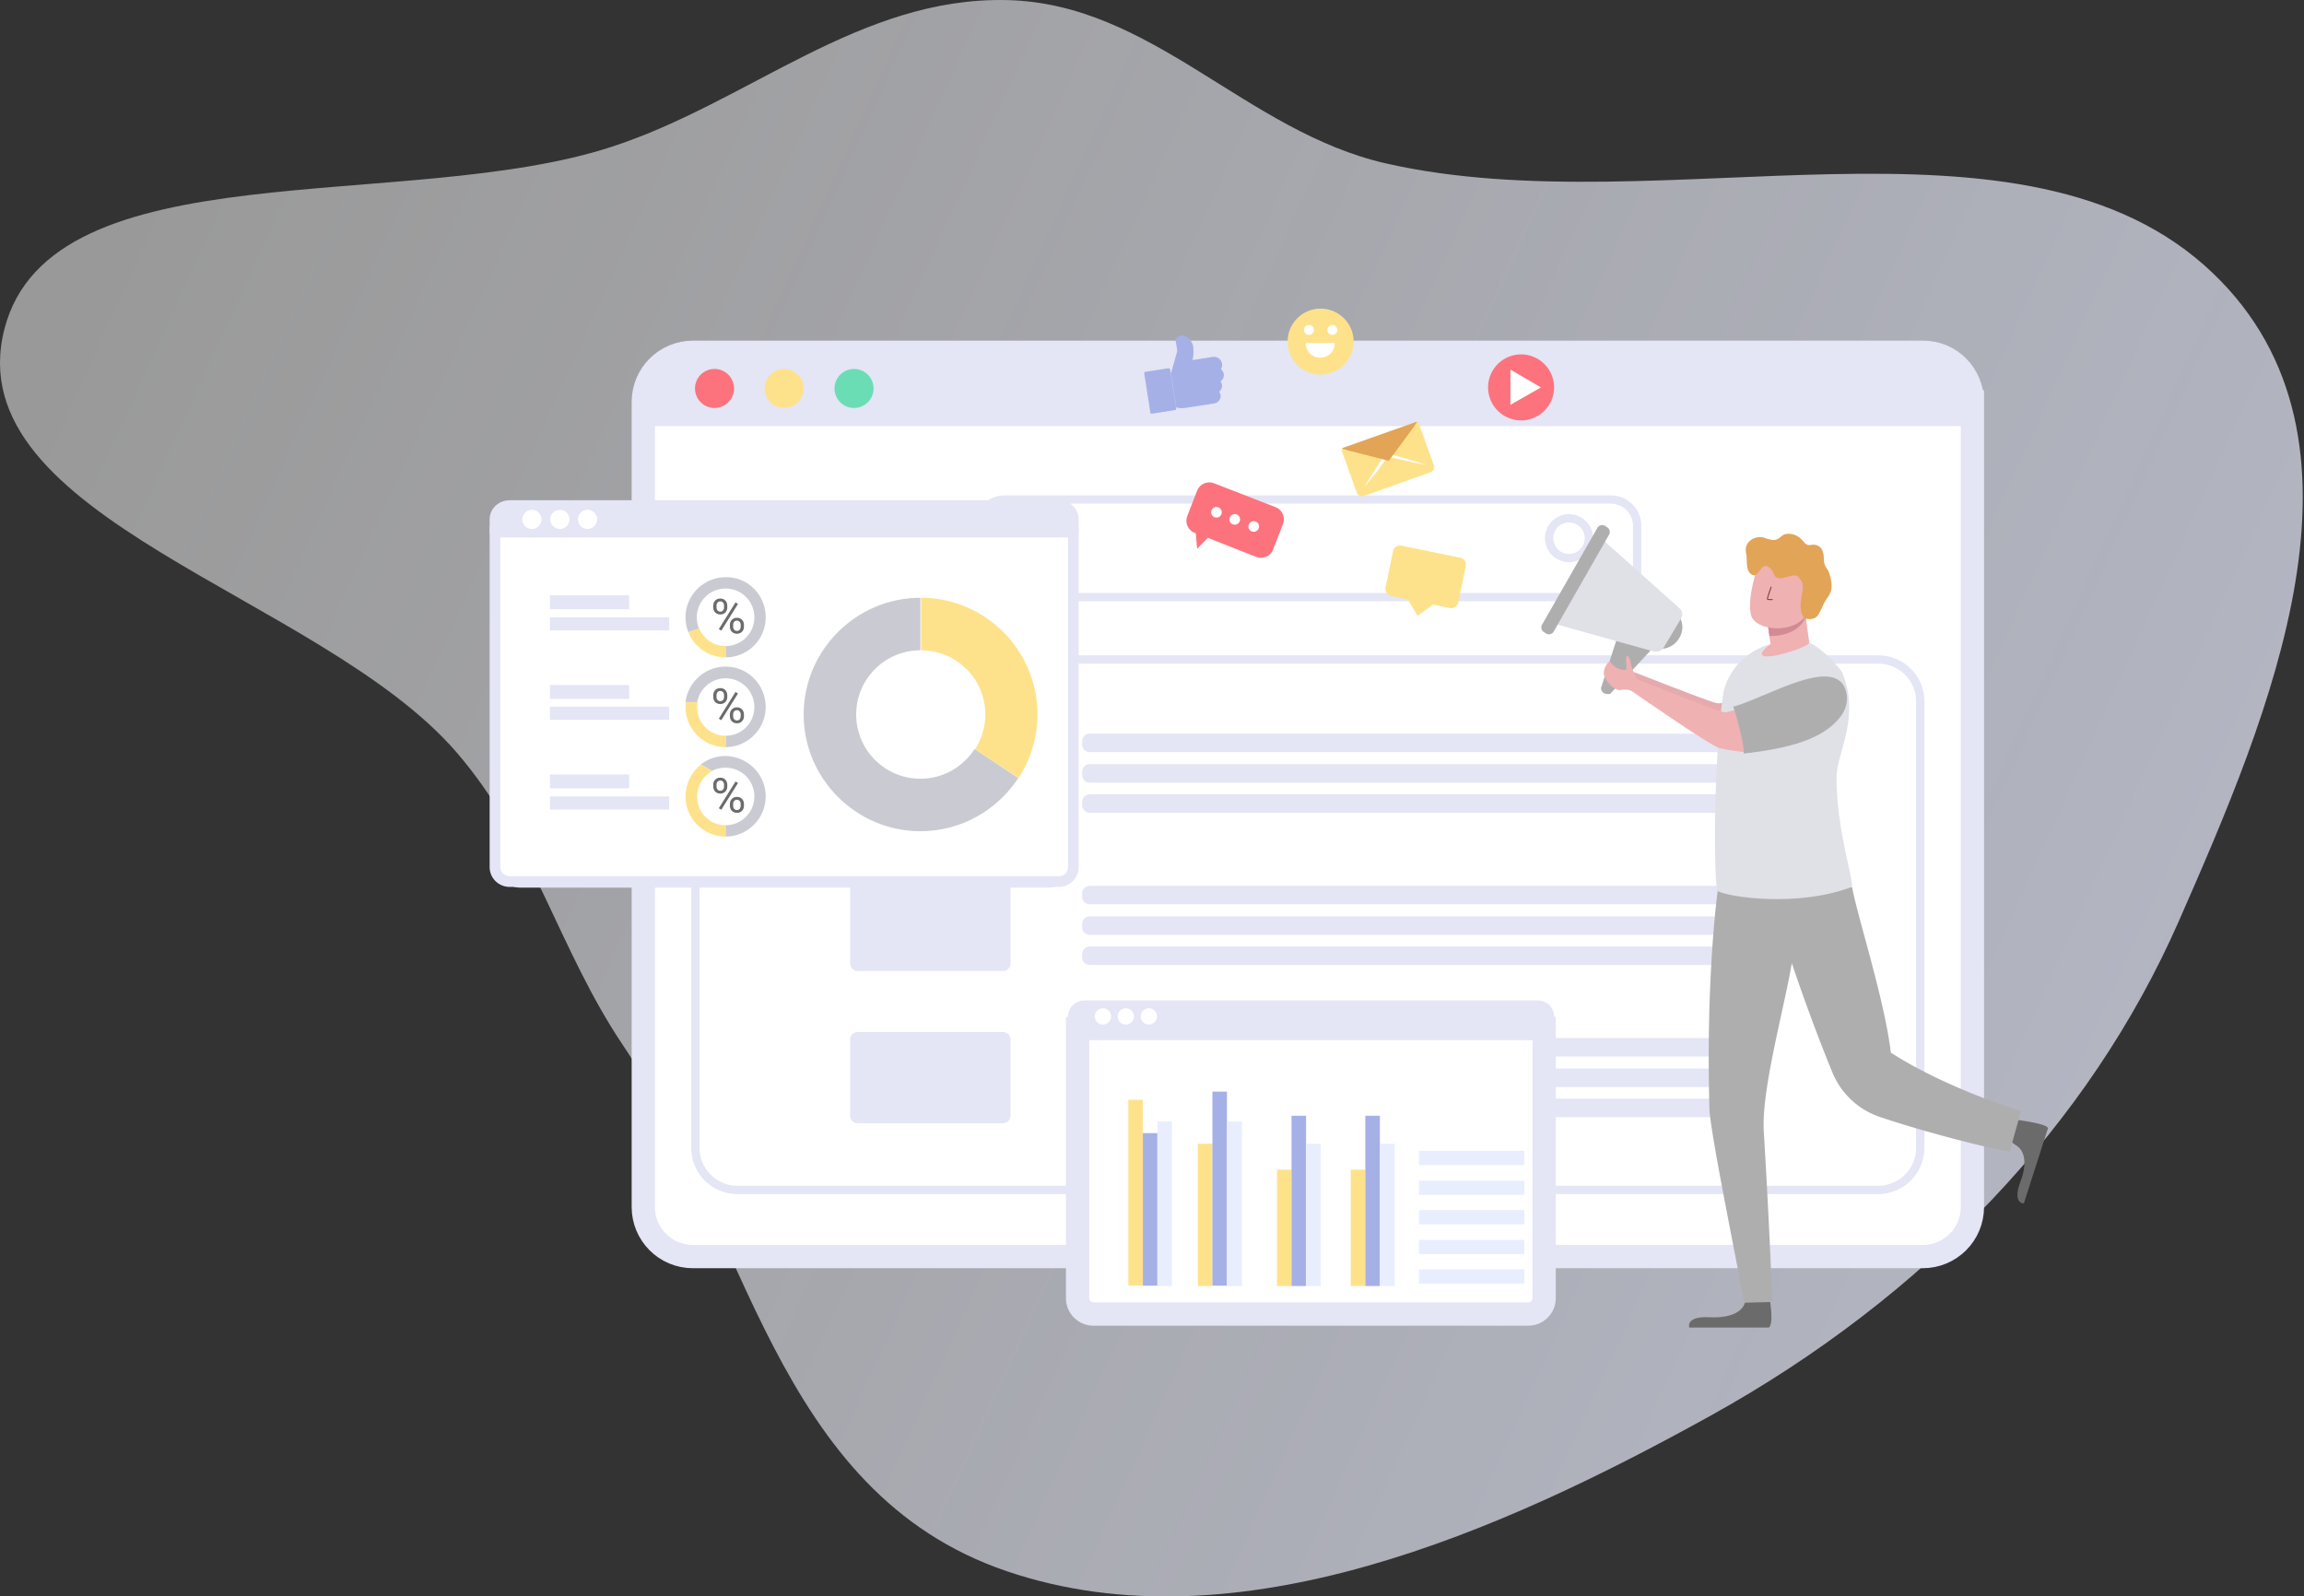 <svg width="557" height="386" viewBox="0 0 557 386" fill="none" xmlns="http://www.w3.org/2000/svg"><rect x="0" y="0" width="557" height="386" fill="#333333" stroke="none"/><path fill-rule="evenodd" clip-rule="evenodd" d="M243.377.018c-35.614-.78-62.159 24.538-95.341 35.424C98.373 51.736 12.339 35.76 1.08 79.512c-11.813 45.908 76.443 64.337 109.272 102.369 18.756 21.728 24.576 47.505 40.277 70.878 29.809 44.37 36.513 107.992 92.748 127.133 55.737 18.971 120.024-9.809 170.214-37.629 51.812-28.718 91.586-70.499 113.078-119.396 22.115-50.317 50.441-116.48 8.319-156.806-45.573-43.63-133.078-11.408-199.816-26.523C301.138 31.831 278.616.79 243.377.018z" fill="url(#paint0_linear)"/><g clip-path="url(#clip0)"><path d="M476.838 97.186v194.63c0 6.69-5.404 12.009-12.009 12.009H167.524c-6.691 0-12.009-5.404-12.009-12.009V97.186c0-6.69 5.404-12.009 12.009-12.009h297.305c6.605-.086 12.009 5.318 12.009 12.009z" fill="#fff" stroke="#E4E5F5" stroke-width="5.622" stroke-miterlimit="10"/><path d="M476.839 97.186v5.833h-321.41v-5.833c0-6.69 5.404-12.009 12.009-12.009h297.306c6.691-.086 12.095 5.318 12.095 12.009z" fill="#E4E5F5"/><path d="M172.67 98.644a4.718 4.718 0 100-9.435 4.718 4.718 0 000 9.435z" fill="#FC737D"/><path d="M189.569 98.644a4.717 4.717 0 100-9.435 4.717 4.717 0 000 9.435z" fill="#FEE28B"/><path d="M206.467 98.644a4.718 4.718 0 100-9.436 4.718 4.718 0 000 9.436z" fill="#6BDDB5"/><path d="M454.022 287.698H178.246c-5.576 0-10.122-4.546-10.122-10.121V169.582c0-5.575 4.546-10.121 10.122-10.121h275.861c5.576 0 10.122 4.546 10.122 10.121v107.909a10.177 10.177 0 01-10.207 10.207z" stroke="#E4E5F5" stroke-width="2" stroke-miterlimit="10"/><path d="M242.494 197.975h-35.169c-1.03 0-1.802-.858-1.802-1.801v-18.443c0-1.029.858-1.801 1.802-1.801h35.169c1.029 0 1.801.858 1.801 1.801v18.443c0 1.029-.858 1.801-1.801 1.801zM422.112 181.849H263.423c-1.029 0-1.801-.858-1.801-1.802v-.857c0-1.03.858-1.802 1.801-1.802h158.689c1.03 0 1.802.858 1.802 1.802v.857c0 1.03-.772 1.802-1.802 1.802zM422.112 189.226H263.423c-1.029 0-1.801-.858-1.801-1.802v-.858c0-1.029.858-1.801 1.801-1.801h158.689c1.03 0 1.802.858 1.802 1.801v.858c0 .944-.772 1.802-1.802 1.802zM422.112 196.517H263.423c-1.029 0-1.801-.858-1.801-1.802v-.857c0-1.03.858-1.802 1.801-1.802h158.689c1.03 0 1.802.858 1.802 1.802v.857c0 .944-.772 1.802-1.802 1.802zM242.494 234.774h-35.169c-1.03 0-1.802-.858-1.802-1.802V214.53c0-1.029.858-1.801 1.802-1.801h35.169c1.029 0 1.801.858 1.801 1.801v18.442c0 1.03-.858 1.802-1.801 1.802zM422.112 218.647H263.423c-1.029 0-1.801-.857-1.801-1.801v-.858c0-1.029.858-1.801 1.801-1.801h158.689c1.03 0 1.802.858 1.802 1.801v.858c0 1.029-.772 1.801-1.802 1.801zM422.112 226.024H263.423c-1.029 0-1.801-.858-1.801-1.801v-.858c0-1.029.858-1.801 1.801-1.801h158.689c1.03 0 1.802.858 1.802 1.801v.858c0 .943-.772 1.801-1.802 1.801zM422.112 233.315H263.423c-1.029 0-1.801-.857-1.801-1.801v-.858c0-1.029.858-1.801 1.801-1.801h158.689c1.03 0 1.802.858 1.802 1.801v.858c0 .944-.772 1.801-1.802 1.801zM242.494 271.572h-35.169c-1.03 0-1.802-.858-1.802-1.801v-18.442c0-1.03.858-1.802 1.802-1.802h35.169c1.029 0 1.801.858 1.801 1.802v18.442c0 1.029-.858 1.801-1.801 1.801zM422.112 255.446H263.423c-1.029 0-1.801-.858-1.801-1.801v-.858c0-1.029.858-1.801 1.801-1.801h158.689c1.03 0 1.802.857 1.802 1.801v.858c0 1.029-.772 1.801-1.802 1.801zM422.112 262.823H263.423c-1.029 0-1.801-.858-1.801-1.801v-.858c0-1.03.858-1.802 1.801-1.802h158.689c1.03 0 1.802.858 1.802 1.802v.858c0 .943-.772 1.801-1.802 1.801zM422.112 270.114H263.423c-1.029 0-1.801-.858-1.801-1.801v-.858c0-1.029.858-1.801 1.801-1.801h158.689c1.03 0 1.802.857 1.802 1.801v.858c0 .943-.772 1.801-1.802 1.801z" fill="#E4E5F5"/><path d="M389.431 144.364H242.923a6.334 6.334 0 01-6.348-6.348v-10.894a6.334 6.334 0 016.348-6.347h146.508a6.334 6.334 0 016.348 6.347v10.98c-.086 3.431-2.917 6.262-6.348 6.262z" stroke="#E4E5F5" stroke-width="2" stroke-miterlimit="10"/><path d="M379.309 134.928a4.803 4.803 0 10.001-9.607 4.803 4.803 0 00-.001 9.607zM382.569 133.642l5.918 6.433" stroke="#E4E5F5" stroke-width="2" stroke-miterlimit="10" stroke-linecap="round"/><path d="M436.609 148.739c0 .772.086 1.458.171 2.144.172 1.029.601 5.232 1.116 6.776 0 0-21.702 4.976-9.865-1.887l-.858-6.004 2.059-.601 7.377-.428z" fill="#F0B1B2"/><path d="M427.173 149.682l.601 4.117c7.119 0 8.835-4.288 8.835-5.06l-7.377.343-2.059.6z" fill="#D28B95"/><path d="M427.859 314.204s1.03 6.09-.257 6.776h-19.214s-1.029-2.83 4.975-2.487c2.659.171 7.806-.258 8.578-3.86.772-3.603 5.918-.429 5.918-.429zM486.532 270.629s8.32.943 8.577 2.144l-5.832 18.185s-2.917.172-.772-5.404c.943-2.402 1.887-6.948-1.287-8.749-3.174-1.802-.686-6.176-.686-6.176z" fill="#6C6B6C"/><path d="M488.59 268.656l-2.745 9.778c-4.803-.686-20.586-4.717-31.48-8.406a18.948 18.948 0 01-11.409-10.808c-5.404-13.124-9.778-26.334-9.778-26.334-1.973 11.495-7.377 30.709-6.777 40.659 1.373 22.645 2.059 41.002 2.059 41.259l-6.776.172c-2.745-14.582-7.978-40.316-8.407-46.492-.943-32.166 1.973-53.01 1.973-53.01s5.318-4.89 32.51-.944c1.201 6.776 7.892 27.363 9.35 39.972 13.553 8.75 31.48 14.154 31.48 14.154z" fill="#AFAEAF"/><path d="M433.349 163.235c-4.803-.343-14.582 7.891-18.699 6.691-3.603-1.116-19.729-7.463-19.729-7.463l-1.287 2.059s14.411 11.665 18.957 13.552c4.546 1.888 21.445-4.374 23.589-4.46 0 0 6.691-8.406-2.831-10.379z" fill="#E5AAAC"/><path d="M445.358 162.549c-2.659-3.689-7.377-7.549-8.063-6.948-1.801 1.715-16.812 6.004-9.264.085-6.09 1.888-10.036 6.091-11.408 11.752-2.574 17.842-2.231 46.148-1.459 47.95 2.574 1.544 19.472 4.031 32.51-.944.772-.514-3.774-13.896-3.688-26.591.085-5.919 5.833-14.325 1.372-25.304z" fill="#E0E1E7"/><path d="M436.78 148.395c-2.487 4.718-11.151 4.289-13.124 1.115-.857-1.286-.6-4.632-.257-6.519.686-3.774 2.059-8.406 3.088-9.521 1.544-1.716 4.546-2.745 10.551.944 6.004 3.602 3.002 7.977-.258 13.981z" fill="#F0B1B2"/><path d="M423.571 138.96c1.629.858 2.144-2.745 3.602-2.059 2.059.944 1.115 2.316 2.574 2.831 1.458.514 4.031-1.373 4.975-.258.943 1.116 1.458 1.63.858 4.461-.601 2.831-.343 5.661 1.629 5.747 2.059.086 2.402-.858 3.517-3.345 1.115-2.488 2.745-2.745 1.802-6.691-.772-3.259-1.544-1.63-1.63-5.061-.086-2.144-1.458-3.174-3.088-2.831-1.544.344-1.801-1.286-3.174-2.058-1.287-.772-3.088-.944-4.032 0-1.029.943-1.715 1.201-4.031.343-1.973-.686-5.061.686-4.46 3.688.428 1.373-.344 4.289 1.458 5.233z" fill="#E2A457"/><path d="M428.203 141.876s-.944 2.659-.944 2.917c0 .257 1.287.171 1.287.171" stroke="#714848" stroke-width=".25" stroke-miterlimit="10"/><path d="M387.029 166.409c.172 1.115.944 1.544 2.23 1.372l10.38-11.151-8.664-2.488-3.946 12.267zM406.158 149.339l-4.289 7.548c1.715-.171 3.259-1.115 4.117-2.659.944-1.544.944-3.345.172-4.889z" fill="#AFAEAF"/><path d="M375.707 150.797l14.41 4.032 8.664 2.401.943.258c.944.257 1.973-.086 2.488-.944l4.203-7.034c.515-.772.343-1.887-.429-2.487l-18.271-16.298-12.008 20.072z" fill="#E0E1E7"/><path d="M386.172 127.637l-13.382 23.417c-.343.601-.171 1.459.515 1.802l.515.343c.6.343 1.458.171 1.801-.515l13.381-23.417c.343-.601.172-1.458-.514-1.801l-.515-.344c-.601-.343-1.458-.171-1.801.515z" fill="#AFAEAF"/><path d="M423.571 181.934c-2.574-.085-5.147-.428-7.806-1.029-2.23-.515-21.273-13.81-21.273-13.81s-.944-.6-2.659-.257c-1.716.257-4.289-2.745-4.118-4.289.258-1.973 1.459-2.659 1.459-2.659 1.887 2.659 4.031 1.973 4.031 1.973s0-.687-.086-2.316c-.085-1.63.772-.858.944.085.772 3.431 1.801 4.632 1.801 4.632s20.072 8.063 21.187 7.978c.344 0 2.66-.687 5.919-1.459.172-.085.429-.085.686-.171.258 2.916.601 7.72-.085 11.322z" fill="#F0B1B2"/><path d="M444.758 173.528c-3.26 3.946-8.921 7.12-23.246 8.664.429-1.287-1.887-9.779-2.488-11.323 7.978-2.144 25.391-13.124 27.364-3.259.428 2.058-.258 4.289-1.63 5.918z" fill="#AFAEAF"/><path d="M260.764 125.578v3.517H118.373v-3.517c0-2.573 2.145-4.632 4.89-4.632h132.698c2.659 0 4.803 2.059 4.803 4.632z" fill="#E4E5F5"/><path d="M125.922 214.616a6.516 6.516 0 01-6.519-6.519v-80.889h140.418v80.889a6.517 6.517 0 01-6.519 6.519h-127.38z" fill="#E4E5F5"/><path d="M123.263 213.158c-1.973 0-3.603-1.63-3.603-3.517v-80.975h139.818v80.975c0 1.973-1.63 3.517-3.517 3.517H123.263z" fill="#fff"/><path d="M258.191 129.953v79.688a2.215 2.215 0 01-2.23 2.23H123.263c-1.287 0-2.316-1.029-2.316-2.23v-79.688h137.244zm2.573-2.573H118.373v82.261c0 2.659 2.145 4.803 4.89 4.803h132.698a4.795 4.795 0 004.803-4.803V127.38z" fill="#E4E5F5"/><path d="M128.581 127.894a2.315 2.315 0 10.001-4.631 2.315 2.315 0 00-.001 4.631zM135.357 127.894a2.315 2.315 0 10.001-4.631 2.315 2.315 0 00-.001 4.631zM142.048 127.894a2.315 2.315 0 10.001-4.631 2.315 2.315 0 00-.001 4.631z" fill="#fff"/><path d="M185.108 149.253c0 5.404-4.374 9.693-9.692 9.693v-2.745a6.92 6.92 0 006.948-6.948 6.92 6.92 0 00-6.948-6.948 6.92 6.92 0 00-6.948 6.948c0 .944.171 1.887.514 2.745l-2.573.858a9.967 9.967 0 01-.686-3.603c0-5.318 4.374-9.693 9.693-9.693 5.404-.086 9.692 4.289 9.692 9.693z" fill="#CACBD2"/><path d="M152.084 143.935h-19.128v3.345h19.128v-3.345zM161.777 149.253h-28.821v3.174h28.821v-3.174z" fill="#E4E5F5"/><path d="M175.416 156.201v2.745c-4.118 0-7.635-2.573-9.007-6.09l2.659-.944c1.029 2.574 3.431 4.289 6.348 4.289z" fill="#FEE28B"/><path d="M172.437 146.431c0-.496.157-.904.471-1.226.318-.321.724-.482 1.22-.482.503 0 .909.163 1.22.488.314.322.471.74.471 1.254v.403c0 .499-.159.908-.477 1.225-.314.314-.715.471-1.203.471-.492 0-.898-.157-1.22-.471-.321-.317-.482-.739-.482-1.265v-.397zm.783.437c0 .295.083.539.249.732.167.189.39.283.67.283a.816.816 0 00.647-.278c.166-.185.25-.438.25-.76v-.414c0-.295-.082-.539-.244-.732-.163-.193-.384-.289-.664-.289s-.502.096-.664.289c-.163.193-.244.444-.244.755v.414zm3.24 4.21c0-.496.157-.902.471-1.22.317-.322.724-.482 1.22-.482.495 0 .902.159 1.219.476.318.318.477.74.477 1.266v.402c0 .496-.159.905-.477 1.226-.314.318-.716.477-1.208.477s-.899-.157-1.22-.471c-.322-.318-.482-.74-.482-1.266v-.408zm.783.442c0 .299.083.545.249.738.167.189.39.284.67.284.272 0 .49-.093.652-.278.163-.189.244-.445.244-.766v-.42c0-.299-.083-.543-.249-.732a.825.825 0 00-.658-.284.848.848 0 00-.659.284c-.166.185-.249.437-.249.755v.419zm-2.866.959l-.595-.374 4.034-6.457.596.374-4.035 6.457z" fill="#6C6B6C"/><path d="M185.108 170.955c0 5.318-4.374 9.693-9.692 9.693v-2.745a6.92 6.92 0 006.948-6.948 6.92 6.92 0 00-6.948-6.948c-3.432 0-6.262 2.487-6.863 5.747h-2.83c.6-4.804 4.717-8.578 9.693-8.578 5.404 0 9.692 4.375 9.692 9.779z" fill="#CACBD2"/><path d="M175.416 177.903v2.745c-5.404 0-9.693-4.375-9.693-9.693 0-.429 0-.772.085-1.201h2.831c-.086.343-.086.772-.086 1.201-.085 3.774 3.003 6.948 6.863 6.948z" fill="#FEE28B"/><path d="M152.084 165.637h-19.128v3.345h19.128v-3.345zM161.777 170.869h-28.821v3.174h28.821v-3.174z" fill="#E4E5F5"/><path d="M172.437 168.086c0-.496.157-.904.471-1.226.318-.321.724-.482 1.22-.482.503 0 .909.162 1.22.488.314.321.471.739.471 1.254v.403c0 .499-.159.907-.477 1.225-.314.314-.715.471-1.203.471-.492 0-.898-.157-1.22-.471-.321-.318-.482-.739-.482-1.265v-.397zm.783.437c0 .295.083.539.249.732.167.189.39.283.67.283a.816.816 0 00.647-.278c.166-.185.25-.439.25-.76v-.414c0-.295-.082-.539-.244-.732-.163-.193-.384-.29-.664-.29s-.502.097-.664.29c-.163.193-.244.444-.244.754v.415zm3.24 4.21c0-.496.157-.902.471-1.22.317-.322.724-.483 1.22-.483.495 0 .902.159 1.219.477.318.318.477.74.477 1.265v.403c0 .496-.159.904-.477 1.226-.314.318-.716.476-1.208.476s-.899-.157-1.22-.47c-.322-.318-.482-.74-.482-1.266v-.408zm.783.442c0 .299.083.545.249.738.167.189.39.284.67.284.272 0 .49-.093.652-.278.163-.19.244-.445.244-.766v-.42c0-.299-.083-.543-.249-.732a.825.825 0 00-.658-.284.848.848 0 00-.659.284c-.166.185-.249.437-.249.754v.42zm-2.866.959l-.595-.374 4.034-6.457.596.374-4.035 6.457z" fill="#6C6B6C"/><path d="M185.108 192.571c0 5.318-4.374 9.693-9.692 9.693v-2.745a6.92 6.92 0 006.948-6.948 6.92 6.92 0 00-6.948-6.948c-1.201 0-2.316.257-3.26.772l-2.745-1.544a9.53 9.53 0 015.919-2.059c5.49.086 9.778 4.461 9.778 9.779z" fill="#CACBD2"/><path d="M175.416 199.519v2.745c-5.404 0-9.693-4.375-9.693-9.693a9.797 9.797 0 013.774-7.72l2.745 1.544a6.978 6.978 0 00-3.689 6.176c-.085 3.86 3.003 6.948 6.863 6.948z" fill="#FEE28B"/><path d="M152.084 187.253h-19.128v3.345h19.128v-3.345zM161.777 192.571h-28.821v3.174h28.821v-3.174z" fill="#E4E5F5"/><path d="M172.437 189.739c0-.496.157-.904.471-1.226.318-.321.724-.482 1.22-.482.503 0 .909.162 1.22.488.314.321.471.739.471 1.254v.403c0 .499-.159.907-.477 1.225-.314.314-.715.471-1.203.471-.492 0-.898-.157-1.22-.471-.321-.318-.482-.739-.482-1.265v-.397zm.783.437c0 .295.083.539.249.731.167.19.39.284.67.284a.816.816 0 00.647-.278c.166-.185.25-.439.25-.76v-.414c0-.295-.082-.539-.244-.732-.163-.193-.384-.29-.664-.29s-.502.097-.664.29c-.163.193-.244.444-.244.754v.415zm3.24 4.21c0-.496.157-.903.471-1.22.317-.322.724-.483 1.22-.483.495 0 .902.159 1.219.477.318.318.477.74.477 1.265v.403c0 .496-.159.904-.477 1.226-.314.318-.716.476-1.208.476s-.899-.157-1.22-.471c-.322-.317-.482-.739-.482-1.265v-.408zm.783.442c0 .299.083.545.249.738.167.189.39.284.67.284.272 0 .49-.093.652-.278.163-.19.244-.445.244-.766v-.42c0-.299-.083-.543-.249-.732a.825.825 0 00-.658-.284.848.848 0 00-.659.284c-.166.185-.249.437-.249.754v.42zm-2.866.959l-.595-.374 4.034-6.457.596.374-4.035 6.457z" fill="#6C6B6C"/><path d="M246.182 188.11c-5.061 7.72-13.724 12.867-23.674 12.867-15.526 0-28.221-12.695-28.221-28.221s12.695-28.221 28.221-28.221v12.695c-8.578 0-15.526 6.948-15.526 15.526s6.948 15.526 15.526 15.526c5.489 0 10.293-2.831 13.124-7.205l10.55 7.033z" fill="#CACBD2"/><path d="M250.814 172.756c0 5.662-1.715 10.894-4.546 15.354l-10.551-6.948a15.598 15.598 0 002.488-8.406c0-8.578-6.948-15.526-15.526-15.526v-12.695c15.44 0 28.135 12.61 28.135 28.221z" fill="#FEE28B"/><path d="M282.895 89.38l1.458 9.35c0 .257-.085.429-.343.429l-5.49.858c-.257 0-.428-.086-.428-.343l-1.459-9.35c0-.258.086-.43.343-.43l5.49-.857c.172 0 .343.086.429.343zM295.504 91.782c-.085.172-.257.257-.428.429.171.257.257.515.343.772.085.686-.172 1.287-.687 1.715.172.258.258.515.344.773.171.943-.515 1.887-1.459 2.058l-7.205 1.115c-.686.086-1.372.086-2.059-.171l-1.286-8.32.085-.087 1.459-5.232-.429-2.66c0-.085 0-.256.086-.342a2.61 2.61 0 011.372-.686c.944-.172 2.573 1.029 2.831 2.745.085 1.029.085 2.144-.172 3.173l4.889-.772c1.116-.171 2.059.6 2.231 1.63.085.515 0 .944-.258 1.373.772.6.944 1.715.343 2.487z" fill="#A5B0E7"/><path d="M354.348 136.901l-1.801 8.749c-.172.944-1.115 1.545-2.059 1.373l-4.031-.858-3.775 2.745-2.316-3.946-4.031-.858c-.944-.171-1.544-1.115-1.373-2.058l1.802-8.749c.171-.944 1.115-1.544 2.058-1.373l14.154 2.916c.943.172 1.629 1.116 1.372 2.059z" fill="#FEE28B"/><path d="M310.172 126.694l-2.401 6.176c-.601 1.629-2.488 2.401-4.032 1.801l-11.752-4.632-2.573 2.659-.343-3.774-.257-.086c-1.63-.6-2.402-2.488-1.802-4.032l2.402-6.176c.601-1.629 2.488-2.401 4.032-1.801l15.011 5.833c1.544.6 2.316 2.402 1.715 4.032z" fill="#FC737D"/><path d="M294.046 125.15a1.287 1.287 0 100-2.573 1.287 1.287 0 000 2.573zM298.507 126.865a1.286 1.286 0 100-2.573 1.286 1.286 0 000 2.573zM303.053 128.581a1.287 1.287 0 10-.001-2.573 1.287 1.287 0 00.001 2.573z" fill="#fff"/><path d="M343.025 102.418l3.603 10.036a1.333 1.333 0 01-.772 1.716l-16.126 5.747a1.333 1.333 0 01-1.716-.772l-3.602-10.036c-.086-.171-.001-.343.085-.515.086-.085.172-.257.343-.257l17.413-6.176c.172-.086.343-.086.429 0 .086-.086.257.086.343.257z" fill="#FEE28B"/><path d="M329.901 117.687a63.526 63.526 0 012.488-4.032 157.38 157.38 0 012.573-3.945l.172-.172.257.086 4.632 1.287c1.544.428 3.088.943 4.632 1.458-1.63-.258-3.174-.601-4.718-.944-1.544-.343-3.173-.772-4.717-1.115l.428-.171c-.857 1.286-1.801 2.573-2.744 3.86-1.03 1.2-1.973 2.487-3.003 3.688z" fill="#fff"/><path d="M342.596 101.99l-.514.772-.086.171-6.262 8.492-10.036-2.573-.171-.086-1.115-.257c.085-.086.171-.258.343-.258l17.413-6.176c.171-.085.343-.085.428-.085z" fill="#E2A457"/><path d="M367.729 101.646a7.977 7.977 0 10.001-15.955 7.977 7.977 0 00-.001 15.955z" fill="#FC737D"/><path d="M372.533 93.67l-7.377-4.29v8.492l7.377-4.203z" fill="#fff"/><path d="M319.265 90.581a7.977 7.977 0 007.977-7.977 7.977 7.977 0 10-15.954 0 7.977 7.977 0 007.977 7.977z" fill="#FEE28B"/><path d="M316.434 80.974a1.2 1.2 0 10.001-2.4 1.2 1.2 0 00-.001 2.4zM322.096 80.974a1.201 1.201 0 100-2.402 1.201 1.201 0 000 2.402zM322.696 82.947a3.478 3.478 0 01-3.517 3.517 3.478 3.478 0 01-3.517-3.517h7.034z" fill="#fff"/><path d="M375.707 245.753v2.917H258.191v-2.917c0-2.144 1.801-3.86 4.032-3.86h109.538c2.144 0 3.946 1.716 3.946 3.86z" fill="#E4E5F5"/><path d="M264.367 319.265a5.382 5.382 0 01-5.404-5.404v-66.736h115.886v66.736a5.382 5.382 0 01-5.404 5.404H264.367z" fill="#E4E5F5"/><path d="M373.305 248.67v65.191a3.845 3.845 0 01-3.86 3.86H264.367a3.845 3.845 0 01-3.86-3.86V248.67h112.798z" fill="#fff" stroke="#E4E5F5" stroke-width="5.622" stroke-miterlimit="10"/><path d="M266.597 247.726a1.973 1.973 0 100-3.945 1.973 1.973 0 000 3.945zM272.173 247.726a1.973 1.973 0 100-3.946 1.973 1.973 0 000 3.946zM277.749 247.726a1.972 1.972 0 100-3.945 1.972 1.972 0 000 3.945z" fill="#fff"/><path d="M276.29 265.911h-3.517v44.947h3.517v-44.947z" fill="#FEE28B"/><path d="M279.807 273.974h-3.517v36.884h3.517v-36.884z" fill="#A5B0E7"/><path d="M283.324 271.143h-3.517v39.801h3.517v-39.801z" fill="#E9EEFF"/><path d="M293.103 276.547h-3.517v34.397h3.517v-34.397z" fill="#FEE28B"/><path d="M296.62 263.938h-3.517v46.92h3.517v-46.92z" fill="#A5B0E7"/><path d="M300.222 271.143h-3.517v39.801h3.517v-39.801z" fill="#E9EEFF"/><path d="M312.231 282.809h-3.517v28.135h3.517v-28.135z" fill="#FEE28B"/><path d="M315.748 269.771h-3.517v41.173h3.517v-41.173z" fill="#A5B0E7"/><path d="M319.265 276.547h-3.517v34.397h3.517v-34.397z" fill="#E9EEFF"/><path d="M330.073 282.809h-3.517v28.135h3.517v-28.135z" fill="#FEE28B"/><path d="M333.59 269.771h-3.517v41.173h3.517v-41.173z" fill="#A5B0E7"/><path d="M337.192 276.547h-3.516v34.397h3.516v-34.397zM368.501 278.263h-25.476v3.431h25.476v-3.431zM368.501 285.468h-25.476v3.431h25.476v-3.431zM368.501 292.588h-25.476v3.431h25.476v-3.431zM368.501 299.793h-25.476v3.431h25.476v-3.431zM368.501 306.913h-25.476v3.431h25.476v-3.431z" fill="#E9EEFF"/></g><defs><linearGradient id="paint0_linear" x1="1025.51" y1="1099.99" x2="-199.197" y2="542.279" gradientUnits="userSpaceOnUse"><stop stop-color="#DADFFF"/><stop offset=".316" stop-color="#DFE3FF" stop-opacity=".842"/><stop offset=".687" stop-color="#EDF0FF" stop-opacity=".657"/><stop offset="1" stop-color="#fff" stop-opacity=".5"/></linearGradient><clipPath id="clip0"><path fill="#fff" transform="translate(118.373 74.626)" d="M0 0h377.422v247.04H0z"/></clipPath></defs></svg>